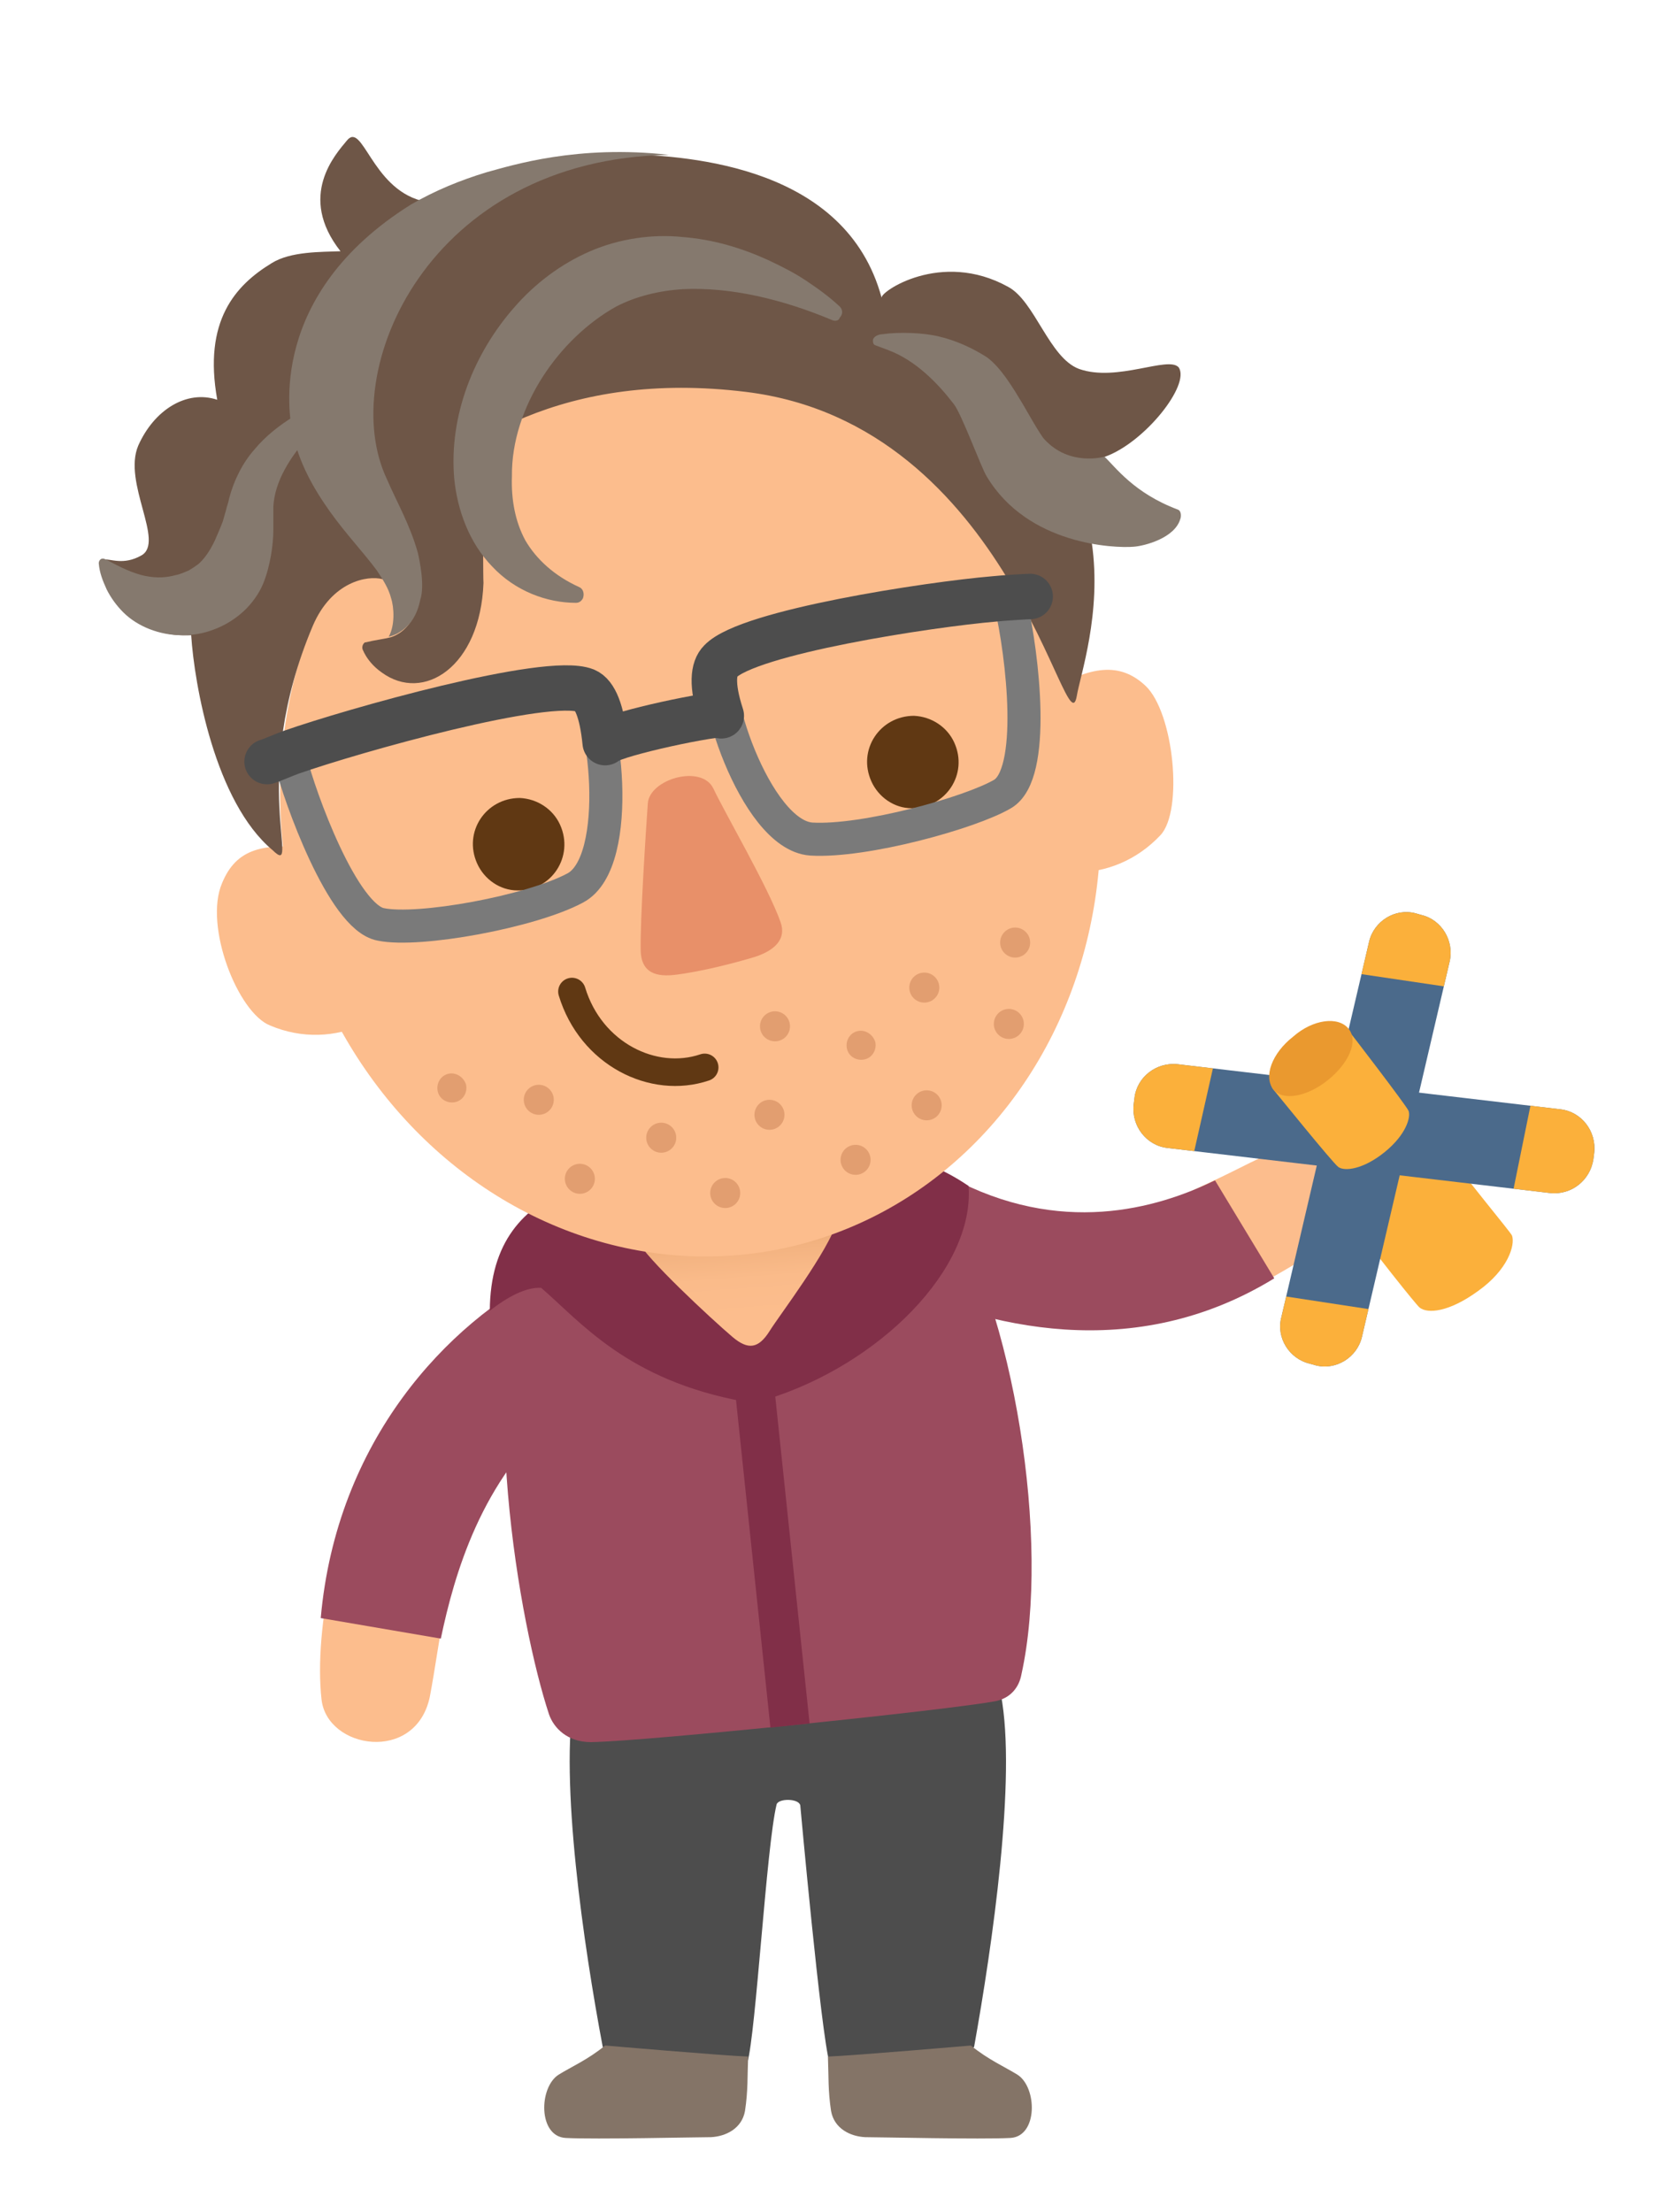 <?xml version="1.0" encoding="utf-8"?>
<!-- Generator: Adobe Illustrator 26.0.0, SVG Export Plug-In . SVG Version: 6.00 Build 0)  -->
<svg version="1.1" id="Layer_1" xmlns="http://www.w3.org/2000/svg" xmlns:xlink="http://www.w3.org/1999/xlink" x="0px" y="0px"
	 viewBox="0 0 210 280" style="enable-background:new 0 0 210 280;" xml:space="preserve">
<style type="text/css">
	.st0{fill:#4D4D4D;}
	.st1{fill:#FCBD8D;}
	.st2{fill:#9B4B5E;}
	.st3{fill:#812F48;}
	.st4{fill:url(#neck_00000006666412499206744730000007962429243975427493_);}
	.st5{fill:none;stroke:#812F48;stroke-width:4.986;stroke-miterlimit:10;}
	.st6{fill:#847467;}
	.st7{fill:#FBB03B;}
	.st8{fill:#4B6A8B;}
	.st9{clip-path:url(#SVGID_00000160175554731137028960000001083331103289433268_);fill:#FBB03B;}
	.st10{clip-path:url(#SVGID_00000004535504288142508320000002302701511148821677_);fill:#FBB03B;}
	.st11{fill:#EA992F;}
	.st12{fill:#603813;}
	.st13{fill:#877164;}
	.st14{fill:#6E5647;}
	.st15{fill:#85796E;}
	.st16{fill:none;stroke:#7A7A7A;stroke-width:4.187;stroke-miterlimit:10;}
	.st17{fill:none;stroke:#4D4D4D;stroke-width:5.758;stroke-miterlimit:10;}
	.st18{fill:none;stroke:#4D4D4D;stroke-width:5.758;stroke-linecap:round;stroke-linejoin:round;stroke-miterlimit:10;}
	.st19{fill:none;stroke:#4D4D4D;stroke-width:5.739;stroke-linecap:round;stroke-linejoin:round;stroke-miterlimit:10;}
	.st20{fill:none;stroke:#603813;stroke-width:3.49;stroke-linecap:round;stroke-linejoin:round;stroke-miterlimit:10;}
	.st21{fill:#E89069;}
	.st22{fill:#E29E70;}
</style>
<path class="st0" d="M126.7,214.5L126.7,214.5l-54,0.2c-1.9,10.6,1.2,31.7,3.6,44.4c2.8,1.1,13.6,2.7,18.3,2
	c1.1-3.9,2.4-27.3,3.7-32.7c0.2-0.8,2.8-0.8,3,0.1c0,0,2.6,28.7,3.7,32.6c4.7,0.7,15.5-0.9,18.3-2
	C125.6,246.3,128.7,225,126.7,214.5z"/>
<g>
	<g>
		<path class="st1" d="M42.1,198.3c-1.4,6.4-1.9,12.3-1.4,16.8c0.7,6.3,11.9,8.1,13.7-0.3c0.6-3.1,1.4-8.7,2.5-14.9L42.1,198.3z"/>
		<path class="st2" d="M55.8,207.4c1.7-8.1,5.1-20.1,14.9-28.4c2.3-2,1.5-14.4-1.3-18c-12.8,6.5-26.8,21.3-28.8,43.8L55.8,207.4z"/>
	</g>
	<path class="st2" d="M126.1,215.3c-5.6,1.1-44.3,5.1-51.3,5.2c-3,0-4.7-1.8-5.3-3.5c-3.7-11.2-9.4-42.6-2.3-61.9
		c8.8-13.2,45.1-16.8,52.2-3.5c9,14.1,13.6,43.6,9.9,60.3C129,213.6,127.9,214.9,126.1,215.3z"/>
</g>
<g>
	<path class="st1" d="M158.7,163c6-3.4,7.1-4,9.8-6.4c4.7-4.3-1.5-13.3-8.4-10.3c-2.9,1.3-3.3,1.7-9.2,4.4L158.7,163z"/>
	<path class="st2" d="M153.8,149.4c-7.4,3.6-19.6,7.1-33.5-0.4c-2.7-1.4-7.3,8.5-8.4,13c13,6.1,31.6,10.7,49.4-0.2L153.8,149.4z"/>
</g>
<path class="st3" d="M122.6,150.1c0.8,10.5-11.3,22.6-25.5,27c-0.9,0.1-2,0.2-2.9,0.3c-14.8-2.7-20.7-10.1-25.7-14.4
	c-1.9-0.1-4.2,1.1-6.5,2.9c0.1-17.4,16.7-17.7,31.5-19.1C108.3,145.3,114.9,144.9,122.6,150.1z"/>
<linearGradient id="neck_00000047740251596814830440000013930484386650193817_" gradientUnits="userSpaceOnUse" x1="226.991" y1="69.33" x2="227.416" y2="51.066" gradientTransform="matrix(0.995 -9.730111e-02 9.730111e-02 0.995 -138.27 119.747)">
	<stop  offset="0" style="stop-color:#FCBD8D"/>
	<stop  offset="0.264" style="stop-color:#FABB8A"/>
	<stop  offset="0.458" style="stop-color:#F3B381"/>
	<stop  offset="0.63" style="stop-color:#E7A771"/>
	<stop  offset="0.79" style="stop-color:#D7955A"/>
	<stop  offset="0.939" style="stop-color:#C17E3D"/>
	<stop  offset="1" style="stop-color:#B7732F"/>
</linearGradient>
<path id="neck_00000013174973082408313390000014825803221708201092_" style="fill:url(#neck_00000047740251596814830440000013930484386650193817_);" d="
	M80.9,151.9c0.2,2.2-1.1,3-0.2,5.1c0.9,2.1,9.3,9.9,12,12.2c2,1.7,3.3,1.5,4.7-0.7c1.3-2.1,7.4-10,8.7-14.2c1.2-3.7-1.7-2.9-1.8-4.6
	L80.9,151.9z"/>
<line class="st5" x1="95.4" y1="174.6" x2="100" y2="218.4"/>
<g>
	<path class="st6" d="M122.9,258.9c2.2,1.8,4.3,2.7,5.9,3.7c2.5,1.6,2.6,7.8-0.9,8c-3.7,0.2-16.6-0.1-18.4-0.1
		c-1.9-0.1-3.9-1.1-4.3-3.3c-0.4-2.6-0.3-4.4-0.4-6.9C107.8,260.2,122.9,258.9,122.9,258.9z"/>
	<path class="st6" d="M76.6,258.9c-2.2,1.8-4.3,2.7-5.9,3.7c-2.5,1.6-2.6,7.8,0.9,8c3.7,0.2,16.6-0.1,18.4-0.1
		c1.9-0.1,3.9-1.1,4.3-3.3c0.4-2.6,0.3-4.4,0.4-6.9C91.7,260.2,76.6,258.9,76.6,258.9z"/>
</g>
<g>
	<path class="st7" d="M191.4,156.4c-0.2-0.5-5.9-7.2-10.2-13.2c-1.5,1.3-8.9,7.7-11.3,9.8c4.2,5.7,9.4,12.2,9.8,12.5
		c1,0.8,3.7,0.6,7.4-2.1C190.9,160.7,191.8,157.6,191.4,156.4z"/>
	<path class="st8" d="M196.2,151l-48.4-5.7c-2.7-0.3-4.6-2.8-4.3-5.5l0.1-0.8c0.3-2.7,2.8-4.6,5.5-4.3l48.4,5.7
		c2.7,0.3,4.6,2.8,4.3,5.5l-0.1,0.8C201.3,149.4,198.9,151.3,196.2,151z"/>
	<g>
		<defs>
			<path id="SVGID_1_" d="M196.2,151l-48.4-5.7c-2.7-0.3-4.6-2.8-4.3-5.5l0.1-0.8c0.3-2.7,2.8-4.6,5.5-4.3l48.4,5.7
				c2.7,0.3,4.6,2.8,4.3,5.5l-0.1,0.8C201.3,149.4,198.9,151.3,196.2,151z"/>
		</defs>
		<clipPath id="SVGID_00000152243026420805788320000005688041073993569414_">
			<use xlink:href="#SVGID_1_"  style="overflow:visible;"/>
		</clipPath>
		<path style="clip-path:url(#SVGID_00000152243026420805788320000005688041073993569414_);fill:#FBB03B;" d="M194,138.6l3.6,0.4
			c3.4,0.4,5.9,3.5,5.5,6.9l-0.1,1c-0.4,3.4-3.5,5.9-6.9,5.5l-4.8-0.5L194,138.6z"/>
		<path style="clip-path:url(#SVGID_00000152243026420805788320000005688041073993569414_);fill:#FBB03B;" d="M150.9,146.9
			c-6.4,0.3-9.4-3.6-8.9-7.2l0.1-1c0.5-3.6,3.7-6.1,7.3-5.7l4.5,0.6L150.9,146.9z"/>
	</g>
	<g>
		<path class="st8" d="M183.5,121.7l-11.1,47.5c-0.6,2.6-3.3,4.3-5.9,3.6l-0.7-0.2c-2.6-0.6-4.3-3.3-3.6-5.9l11.1-47.5
			c0.6-2.6,3.3-4.3,5.9-3.6l0.7,0.2C182.5,116.4,184.1,119.1,183.5,121.7z"/>
		<g>
			<defs>
				<path id="SVGID_00000058562742206303063100000008977337298383379335_" d="M183.5,121.7l-11.1,47.5c-0.6,2.6-3.3,4.3-5.9,3.6
					l-0.7-0.2c-2.6-0.6-4.3-3.3-3.6-5.9l11.1-47.5c0.6-2.6,3.3-4.3,5.9-3.6l0.7,0.2C182.5,116.4,184.1,119.1,183.5,121.7z"/>
			</defs>
			<clipPath id="SVGID_00000056387589273785343310000011569911972630133911_">
				<use xlink:href="#SVGID_00000058562742206303063100000008977337298383379335_"  style="overflow:visible;"/>
			</clipPath>
			<path style="clip-path:url(#SVGID_00000056387589273785343310000011569911972630133911_);fill:#FBB03B;" d="M171,123.1l0.7-4.1
				c0.7-3.4,4-5.5,7.4-4.8l1,0.2c3.4,0.7,5.5,4,4.8,7.4l-0.4,3.3L171,123.1z"/>
			<path style="clip-path:url(#SVGID_00000056387589273785343310000011569911972630133911_);fill:#FBB03B;" d="M174.6,165.9
				c-0.2,6.4-4.6,9.2-8.1,8.5l-1-0.2c-3.6-0.7-5.9-4.2-5.1-7.7l1.1-2.6L174.6,165.9z"/>
		</g>
	</g>
	<path id="drink_00000136380468004662909020000005490315237763179398_" class="st7" d="M170.6,130.3c-1-1.2-3.9-0.7-6.6,1.6
		c-2.8,2.2-3.7,4.6-2.9,5.9c0,0,0,0,0,0c0,0,0,0,0,0c0,0,0,0,0,0c0.1,0.1,7.6,9.4,8.3,9.9c0.8,0.6,3.2,0.3,5.9-1.9
		c2.7-2.2,3.3-4.4,3-5.2C178,139.9,170.7,130.4,170.6,130.3z"/>
	<g>
		<path class="st11" d="M170.7,130.2c1.3,1.6,0,4.4-2.6,6.5c-2.6,2.1-5.7,2.7-6.9,1.2c-1.3-1.6-0.2-4.6,2.5-6.7
			C166.2,129,169.4,128.6,170.7,130.2z"/>
	</g>
</g>
<g>
	<path class="st1" d="M39.8,107.4c-6.5-0.8-9.9,0-11.7,4.4c-2.3,5.4,2,16.4,6.1,18c4,1.7,8.3,1.5,11.9-0.2L39.8,107.4z"/>
	<path class="st1" d="M132.5,87.6c5.6-3.4,9.3-3.8,12.5-0.8c3.6,3.4,4.8,15.8,1.9,18.9c-3,3.2-7,4.8-10.9,4.7L132.5,87.6z"/>
	
		<ellipse transform="matrix(0.978 -0.209 0.209 0.978 -19.536 20.558)" class="st1" cx="87.4" cy="102.6" rx="51.7" ry="56.6"/>
	<path class="st12" d="M120.8,94c1.8,4-1.1,8.3-5.4,8.3c-2.2,0-4.2-1.4-5.1-3.4c-1.8-4,1.1-8.3,5.4-8.3
		C117.9,90.7,119.9,92,120.8,94z"/>
	<path class="st12" d="M70.9,104.4c1.8,4-1.1,8.4-5.4,8.3c-2.2,0-4.2-1.4-5.1-3.4c-1.8-4,1.1-8.3,5.4-8.3
		C68,101.1,70,102.4,70.9,104.4z"/>
	<path class="st13" d="M104,35.9"/>
</g>
<g>
	<path class="st14" d="M39.6,79.2c-8.3,19.6-1.3,32.1-5.1,28.4c-7.3-6.1-9.9-21-10.3-27.2c-5.5,0.3-8.6-2.9-10.3-5.2
		c-0.7-1-1-4.4-0.9-4.4c1-0.1,2.6,0.8,4.9-0.5c3-1.7-2.4-9.2-0.4-13.9c2-4.5,6.1-7.1,10-5.8c-1.8-10,2.3-14.5,6.9-17.3
		c2.4-1.5,6.3-1.4,8.7-1.5c-5.5-7-0.6-12.3,0.8-14c2-2.5,3.1,5.9,9.4,7.6c4.6-2.3,15.7-6.3,26.2-5.9c7.8,0.3,27.6,1.5,32.1,18.2
		c-0.3-0.7,7.5-6.1,16-1.4c3.4,1.8,5.2,9,9,10.4c4.8,1.7,11.3-1.7,12.6-0.2c1.5,2.2-4.3,9.5-9.3,11.3c-3,1.2-3.1,3.4-1.7,10.9
		c1.3,8.9-1.5,16.9-1.9,19.4c-1.3,7.3-8.3-34.4-41.9-38.5c-11.4-1.4-20.6,0.2-27.9,3.2C56,57,52.4,67.8,48.4,73.3
		C46.5,72.8,42,73.6,39.6,79.2z"/>
	<path class="st14" d="M60.9,47.5c0.3,1.8,0.2,25,0.3,26.3C60.8,84.4,53.6,89,48.3,85.1c-1-0.7-1.9-1.7-2.4-2.9
		c-0.1-0.3,0-0.7,0.3-0.9c0,0,0.1,0,0.1,0l0,0c1.2-0.3,2.2-0.4,3-0.6c0.9-0.2,6-2.1,2.6-12.2c-1.5-4.4-0.3-19.7,2-23.2
		C54.1,45,60.2,43.9,60.9,47.5z"/>
	<path class="st15" d="M105.3,40.5c-6.2-2.6-12.8-4.2-18.9-3.9c-3,0.2-5.9,0.9-8.4,2.2c-7.2,4-13.3,12.7-13.2,21.5
		c-0.1,2.9,0.4,5.7,1.7,8.1c1.4,2.4,3.7,4.5,6.8,5.9c0.5,0.2,0.7,0.8,0.5,1.4c-0.2,0.4-0.5,0.6-0.9,0.6c-3.7,0-7.7-1.5-10.6-4.6
		c-2.9-3-4.4-7.1-4.8-11.1c-0.7-8,2.5-15.9,7.6-21.7c2.6-3,5.9-5.5,9.6-7.1c3.7-1.6,7.9-2.2,11.7-1.8c3.9,0.3,7.5,1.4,10.8,2.9
		c1.7,0.8,3.3,1.6,4.8,2.6c1.5,1,2.9,2,4.3,3.3c0.4,0.4,0.4,1,0,1.4C106.2,40.6,105.7,40.7,105.3,40.5L105.3,40.5z"/>
	<path class="st15" d="M49,60.7c1.2,2.8,2.9,5.7,3.9,9.3c0.2,0.9,0.9,4.1,0.3,5.9c-0.4,2-1.3,3.3-2.6,4.1c-0.6,0.4-1.1,0.5-1.4,0.6
		c0.8-1.4,0.7-3.7,0.3-4.9c-0.3-1.2-1-2.3-1.8-3.5c-1.7-2.3-3.9-4.6-5.9-7.4c-2-2.8-4-6.2-4.8-10.2c-0.4-2-3.2-17.3,15-28.7
		c3.1-1.8,6.3-3.1,9.6-4.1c3.3-0.9,11.5-3.5,23.1-2.2C54.2,20.1,42.5,47.1,49,60.7z"/>
	<path class="st15" d="M43.4,51.4c-3.1,2.3-5.8,5.1-7.4,8.1c-0.8,1.5-1.3,3-1.4,4.6c0,0.3,0,0.9,0,1.4l0,1.5c0,1.1-0.1,2.1-0.3,3.3
		c-0.2,1.1-0.5,2.4-1,3.6c-0.5,1.2-1.4,2.5-2.5,3.5c-1.1,1-2.4,1.8-3.8,2.3c-1.3,0.5-2.6,0.7-4,0.7c-2.8,0-5.6-1.1-7.4-2.9
		c-0.9-0.9-1.6-1.9-2.1-2.9c-0.5-1.1-0.9-2.1-1-3.3c0-0.3,0.2-0.6,0.5-0.6c0.1,0,0.2,0,0.3,0.1l0.1,0c1.8,1,3.5,1.8,5,2.1
		c1.5,0.3,2.7,0.2,3.8-0.1c0.6-0.1,1.2-0.4,1.7-0.6c0.5-0.3,0.8-0.5,1.2-0.8c0.6-0.5,1.4-1.5,2.1-3c0.3-0.7,0.7-1.6,1-2.4l0.4-1.4
		c0.1-0.5,0.3-0.9,0.4-1.5c0.6-2.3,1.7-4.5,3.2-6.2c1.4-1.7,3.2-3.1,5-4.2c1.8-1.1,3.7-1.8,5.8-2.3c0.3-0.1,0.6,0.1,0.7,0.4
		C43.7,51.1,43.6,51.3,43.4,51.4L43.4,51.4z"/>
	<g>
		<path class="st15" d="M111.7,42.3c2.1-0.3,5.2-0.2,7.2,0.3c2.1,0.5,4.1,1.4,6,2.6c1.8,1.3,3.4,4,4.6,6c0.3,0.5,2.2,3.9,2.7,4.4
			c3.2,3.5,7.6,2.2,7.6,2.2c1.4,1.3,3.7,4.6,9.3,6.7c0.5,0.2,0.4,1,0.3,1.2c-0.7,2.4-4.5,3.4-5.9,3.5c-2.4,0.2-13.4-0.2-18.6-8.9
			c-0.7-1.1-3.2-8-4.2-9.2c-2-2.6-4.8-5.5-8.3-6.8l-1.6-0.6c-0.3-0.1-0.3-0.4-0.3-0.7C110.7,42.4,111.5,42.3,111.7,42.3z"/>
	</g>
</g>
<g>
	<g>
		<path class="st16" d="M91.6,84c-2.2,2.2,3.9,21.7,11.1,22.2c6.7,0.4,20.1-3.3,24.2-5.7c4.3-2.5,2.6-17.4,1-24.3"/>
		<path class="st16" d="M73.7,87.7c2.8,1.1,5.4,21.4-0.9,24.7c-5.6,3-19.8,5.6-24.6,4.6c-4.8-0.9-10.3-16.2-11.4-20.7"/>
		<path class="st17" d="M76.7,93.9c1.5-1.1,13.6-3.7,15.5-3.5"/>
	</g>
	<g>
		<path class="st18" d="M130.4,75.5c-0.5,0-3.6,0.2-4.5,0.3c-8.3,0.7-31.2,4.2-34.7,7.9c-0.9,0.9-1.2,2.9,0.1,6.9"/>
		<path class="st19" d="M33.8,96.4c0.4-0.1,2.5-1,3.1-1.2c7.7-2.7,32.4-9.7,37.2-7.8c1.2,0.5,2.1,2.6,2.5,6.6"/>
	</g>
</g>
<path class="st20" d="M89.2,135.1c-6.5,2.2-14.4-1.7-16.8-9.6"/>
<path class="st21" d="M82,101.7c0.2-3.1,6.8-5,8.3-1.9c1.4,3,7,12.6,8.5,16.9c0.8,2.2-0.8,3.6-3.2,4.4c-2.3,0.7-6.8,1.9-10.3,2.3
	c-2.8,0.3-4.1-0.7-4.2-3C81,116.6,81.8,104.5,82,101.7z"/>
<g>
	<circle class="st22" cx="68.2" cy="139.2" r="1.9"/>
	<circle class="st22" cx="73.4" cy="149.2" r="1.9"/>
	<circle class="st22" cx="83.7" cy="144" r="1.9"/>
	<circle class="st22" cx="91.8" cy="151" r="1.9"/>
	<circle class="st22" cx="98.1" cy="129.9" r="1.9"/>
	<circle class="st22" cx="97.4" cy="141.1" r="1.9"/>
	<circle class="st22" cx="108.3" cy="146.8" r="1.9"/>
	<path class="st22" d="M110.8,131.9c0.2,1-0.4,2-1.4,2.2c-1,0.2-2-0.4-2.2-1.4c-0.2-1,0.4-2,1.4-2.2
		C109.5,130.3,110.5,130.9,110.8,131.9z"/>
	<circle class="st22" cx="127.7" cy="129.6" r="1.9"/>
	<circle class="st22" cx="128.5" cy="119.3" r="1.9"/>
	<circle class="st22" cx="117" cy="125" r="1.9"/>
	<circle class="st22" cx="117.3" cy="139.9" r="1.9"/>
	<path class="st22" d="M59,137.3c0.2,1-0.4,2-1.4,2.2c-1,0.2-2-0.4-2.2-1.4c-0.2-1,0.4-2,1.4-2.2C57.7,135.7,58.7,136.3,59,137.3z"
		/>
</g>
</svg>